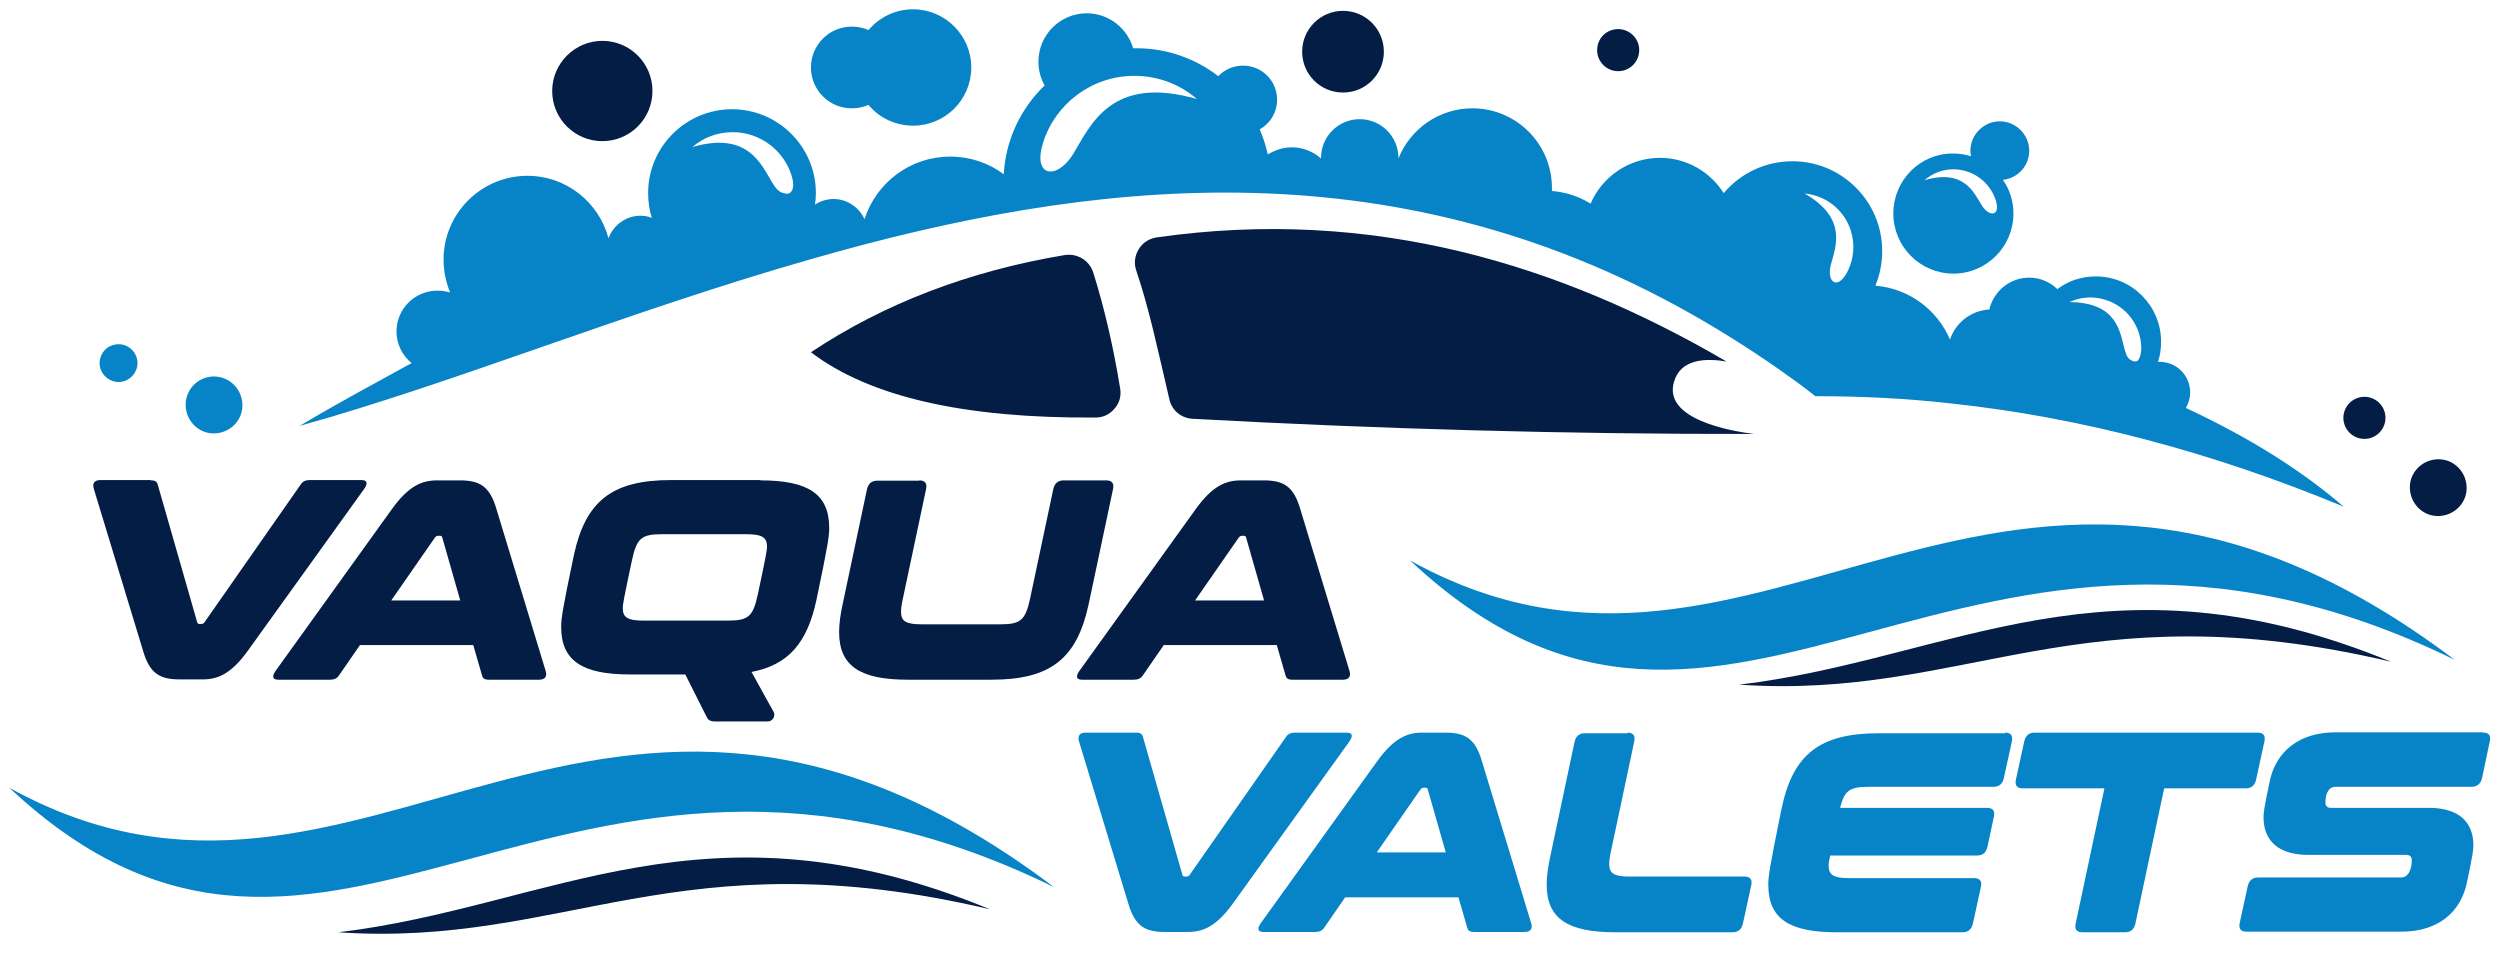 <svg xmlns="http://www.w3.org/2000/svg" xmlns:xlink="http://www.w3.org/1999/xlink" id="Layer_1" x="0px" y="0px" viewBox="0 0 807.7 316.2" style="enable-background:new 0 0 807.7 316.2;" xml:space="preserve"><style type="text/css">	.st0{fill-rule:evenodd;clip-rule:evenodd;fill:#041D45;}	.st1{fill-rule:evenodd;clip-rule:evenodd;fill:#0784C7;}	.st2{fill:#041D45;}	.st3{fill:#0784C7;}</style><path class="st0" d="M353.2,88c3.6,11.5,6.5,24,8.7,37.5c0.4,2.4-0.2,4.7-1.8,6.5c-1.6,1.9-3.7,2.9-6.2,2.9 c-42.4,0.3-73-6.7-91.9-21.1c23.6-15.7,50.9-26.2,82-31.4C348.1,81.8,351.9,84.1,353.2,88L353.2,88L353.2,88z M557.8,116.8 c-6.5-1.1-14.9-1-17,6.7c-3.4,12,18.4,15.8,25.9,16.7c-60.6,0.1-121.1-1.6-181.4-4.9c-3.7-0.2-6.7-2.7-7.5-6.3 c-3.7-15.8-6.5-29.2-10.7-41.6c-0.8-2.4-0.5-4.7,0.8-6.9c1.3-2.1,3.3-3.4,5.8-3.8C443.6,66.7,504.2,85.5,557.8,116.8L557.8,116.8 L557.8,116.8z"></path><path class="st1" d="M337,46.1c3.9-12.5,15.7-21.6,29.5-21.6c7.7,0,14.8,2.8,20.2,7.5c-27.8-8-34.4,8.6-40,17.8 C341.4,58.3,333.5,57.2,337,46.1L337,46.1L337,46.1z M249.5,59c-3.6-5.9-7.8-16.7-25.8-11.5c3.5-3,8-4.8,13-4.8 c8.9,0,16.5,5.9,19,13.9c0.8,2.5,0.7,4.3,0,5.2c-0.5,0.8-1.4,1-2.4,0.6C251.7,62.2,250.6,60.8,249.5,59L249.5,59L249.5,59z  M583,62.5c14.1,8.1,10,17.3,8.5,23.1c-1.4,5.5,2.1,8.2,5.2,2.5c3.5-6.5,2.6-14.8-2.8-20.4C590.9,64.6,587,62.9,583,62.5L583,62.5 L583,62.5z M499.3,61.6c-0.2,0-0.4,0-0.6,0C498.9,61.6,499.1,61.6,499.3,61.6L499.3,61.6L499.3,61.6z M499.9,61.6 c-0.2,0-0.3,0-0.5,0C499.5,61.6,499.7,61.6,499.9,61.6L499.9,61.6L499.9,61.6z M500.4,61.6c-0.1,0-0.3,0-0.4,0 C500.2,61.6,500.3,61.6,500.4,61.6L500.4,61.6L500.4,61.6z M691.8,112.3c-0.1-7-4.7-13.4-11.8-15.5c-3.9-1.2-8-0.8-11.4,0.8 c15.5,0.1,16.3,9.7,17.8,15.2c0.5,1.8,1,3.1,2.2,3.6c0.7,0.5,1.5,0.5,2.1,0.1C691.3,115.8,691.8,114.5,691.8,112.3L691.8,112.3 L691.8,112.3z M196.6,77c-3.1-11.6-13.6-20.2-26.2-20.2c-14.9,0-27.1,12.1-27.1,27.1c0,3.7,0.8,7.3,2.1,10.6 c-1.3-0.4-2.6-0.6-4.1-0.6c-7.3,0-13.2,5.9-13.2,13.2c0,4.1,1.9,7.8,4.9,10.2c-11.8,6.5-23.3,12.6-36.2,20.3 c50.3-14,106.1-37,165.3-53.9C351.6,58,448.7,46.4,546,101.2c9.4,5.3,18.8,11.2,28.3,17.8c4.1,2.9,8.2,5.8,12.2,9 c14.7,0,29.4,0.7,44.3,2.4c41.6,4.5,83.7,15.6,126.4,33.3c-13.7-11.8-30.6-22.4-51-31.9c0.9-1.5,1.4-3.2,1.4-5 c0-5.5-4.4-9.9-9.9-9.9c-0.2,0-0.3,0-0.5,0c0.7-2,1-4.2,1-6.5c0-11.6-9.4-21.1-21.1-21.1c-4.7,0-9,1.5-12.4,4.1 c-2.4-2.3-5.6-3.7-9.1-3.7c-6.3,0-11.5,4.4-12.9,10.3c-5.9,0.3-10.9,4.3-12.7,9.7c-4.1-9.6-13.2-16.5-24.1-17.4 c1.4-3.4,2.2-7.2,2.2-11.2c0-16-13-29-29-29c-8.9,0-16.9,4-22.2,10.3c-4.3-6.8-11.9-11.4-20.6-11.4c-10,0-18.7,6.1-22.4,14.8 c-3.7-2.3-7.9-3.7-12.5-4.1c0-0.3,0-0.7,0-1c0-14.2-11.5-25.7-25.7-25.7c-10.8,0-20.1,6.7-23.9,16.2l0-0.2c0-6.9-5.6-12.5-12.5-12.5 c-6.9,0-12.5,5.6-12.5,12.5v0.2c-2.5-2.2-5.8-3.6-9.4-3.6c-2.9,0-5.5,0.9-7.8,2.3c-0.6-2.8-1.5-5.5-2.6-8.1c3.4-1.9,5.6-5.5,5.6-9.6 c0-6.1-4.9-11-11-11c-3.1,0-6,1.3-8,3.4c-7.3-5.6-16.4-9-26.3-9c-0.4,0-0.8,0-1.2,0c-1.9-6.5-7.9-11.3-15-11.3 c-8.6,0-15.6,7-15.6,15.6c0,2.8,0.7,5.4,2,7.7l0,0c-7.6,7.3-12.6,17.5-13.2,28.7c-4.8-3.6-10.8-5.7-17.3-5.7 c-13,0-23.9,8.5-27.7,20.2c-1.7-3.8-5.6-6.5-10-6.5c-2.2,0-4.3,0.7-6,1.8c0.2-1.2,0.3-2.4,0.3-3.7c0-14.9-12.1-27.1-27.1-27.1 c-14.9,0-27.1,12.1-27.1,27.1c0,2.8,0.4,5.5,1.2,8c-1.2-0.5-2.5-0.7-3.9-0.7C202.1,69.8,198.1,72.8,196.6,77L196.6,77L196.6,77z"></path><path class="st1" d="M72,122.1c4.8,1.6,7.4,6.8,5.9,11.6c-1.6,4.8-6.8,7.4-11.6,5.9c-4.8-1.6-7.4-6.8-5.9-11.6 C62,123.1,67.2,120.5,72,122.1L72,122.1L72,122.1z"></path><path class="st1" d="M40.2,111.5c3.2,1.1,5,4.5,3.9,7.7c-1.1,3.2-4.5,5-7.7,3.9c-3.2-1.1-5-4.5-3.9-7.7 C33.5,112.2,37,110.5,40.2,111.5L40.2,111.5L40.2,111.5z"></path><path class="st0" d="M447.1,16.7c0-7.3-5.9-13.2-13.2-13.2c-7.3,0-13.2,5.9-13.2,13.2c0,7.3,5.9,13.2,13.2,13.2 C441.2,29.9,447.1,24,447.1,16.7L447.1,16.7L447.1,16.7z"></path><path class="st0" d="M516,16.2c0,3.8,3.1,6.8,6.8,6.8c3.8,0,6.8-3.1,6.8-6.8c0-3.8-3.1-6.8-6.8-6.8C519,9.4,516,12.4,516,16.2 L516,16.2L516,16.2z"></path><path class="st0" d="M178.4,29.4c0,9,7.3,16.2,16.2,16.2c9,0,16.2-7.3,16.2-16.2c0-9-7.3-16.2-16.2-16.2 C185.7,13.2,178.4,20.5,178.4,29.4L178.4,29.4L178.4,29.4z"></path><path class="st1" d="M640.3,66.4c-2.6-4.2-5.7-11.9-18.5-8.2c2.5-2.2,5.8-3.5,9.3-3.5c6.4,0,11.8,4.2,13.7,10 C646.4,69.8,642.8,70.3,640.3,66.4L640.3,66.4L640.3,66.4z M611.7,69c0,10.7,8.7,19.4,19.4,19.4c10.7,0,19.4-8.7,19.4-19.4 c0-4-1.2-7.8-3.4-10.9c4.8-0.5,8.5-4.5,8.5-9.4c0-5.2-4.3-9.5-9.5-9.5c-5.2,0-9.5,4.3-9.5,9.5c0,0.6,0.1,1.2,0.2,1.8 c-1.8-0.6-3.8-0.9-5.8-0.9C620.4,49.5,611.7,58.2,611.7,69L611.7,69L611.7,69z"></path><path class="st1" d="M295,40.6c10.4,0,18.8-8.4,18.8-18.8C313.8,11.4,305.3,3,295,3c-5.8,0-10.9,2.6-14.4,6.7 c-1.6-0.7-3.5-1.1-5.4-1.1c-7.3,0-13.2,5.9-13.2,13.2c0,7.3,5.9,13.2,13.2,13.2c1.9,0,3.7-0.4,5.4-1.1C284,38,289.2,40.6,295,40.6 L295,40.6L295,40.6z"></path><path class="st0" d="M790.6,148.8c4.8,1.6,7.4,6.8,5.9,11.6c-1.6,4.8-6.8,7.4-11.6,5.9c-4.8-1.6-7.4-6.8-5.9-11.6 C780.6,149.9,785.8,147.3,790.6,148.8L790.6,148.8L790.6,148.8z"></path><g>	<path class="st2" d="M48.7,155.2c1.5,0,2,0.4,2.3,1.5L63.7,201c0.1,0.5,0.4,0.6,0.8,0.6H65c0.5,0,0.8-0.2,1.1-0.6l31-44.4  c0.7-1.1,1.6-1.5,3-1.5h16.7c2,0,2,1.2,0.9,2.8l-37.6,52.3c-5.4,7.5-9.7,9.3-14.6,9.3h-7.4c-6.3,0-9.7-1.7-11.9-9.3l-15.9-52.3  c-0.5-1.6,0.1-2.8,2.1-2.8H48.7z"></path>	<path class="st2" d="M148.5,155.2c6.3,0,9.7,1.7,11.9,9.3l15.9,52.3c0.5,1.6-0.1,2.8-2.1,2.8H158c-1.5,0-2-0.4-2.3-1.5l-2.8-9.7  h-36.6l-6.7,9.7c-0.7,1.1-1.6,1.5-3,1.5H89.9c-2,0-2-1.2-0.9-2.8l37.6-52.3c5.4-7.5,9.7-9.3,14.6-9.3H148.5z M126.4,194h22.3  l-5.8-20.3c-0.1-0.5-0.4-0.6-0.8-0.6h-0.5c-0.5,0-0.8,0.2-1.1,0.6L126.4,194z"></path>	<path class="st2" d="M245.7,155.2c15.4,0,22.2,4.4,22.2,15.4c0,2.6-0.4,5.5-4.1,23.1c-3,14.1-9.1,21.1-21,23.4l7.2,13  c0.4,0.7,0.2,3-2.2,3h-16.5c-2,0-2.5-0.5-3-1.5l-6.9-13.7h-17.9c-15.4,0-22.2-4.4-22.2-15.4c0-2.6,0.4-5.5,4.1-23.1  c3.8-17.6,12.4-24.3,31.4-24.3H245.7z M201.2,196.5c0,3.1,1.8,4,6.6,4h27.5c6.5,0,8-1.4,9.5-8.3c2.8-13.1,3-14.5,3-15.6  c0-3.1-1.8-4-6.6-4h-27.5c-6.5,0-8,1.4-9.5,8.3C201.4,194,201.2,195.4,201.2,196.5z"></path>	<path class="st2" d="M297,155.2c1.8,0,2.6,0.9,2.2,2.8l-7.5,35.4c-0.4,1.8-0.6,3.2-0.6,4.3c0,3.1,1.8,4,6.6,4h25.6  c6.5,0,8-1.4,9.5-8.3l7.5-35.4c0.4-1.8,1.5-2.8,3.3-2.8h13.8c1.8,0,2.6,0.9,2.2,2.8l-7.9,37.3c-3.8,17.6-12.4,24.3-31.4,24.3h-27  c-15.4,0-22.2-4.4-22.2-15.4c0-2.6,0.4-5.5,1.1-8.8l7.9-37.3c0.4-1.8,1.5-2.8,3.3-2.8H297z"></path>	<path class="st2" d="M408.2,155.2c6.3,0,9.7,1.7,11.9,9.3l15.9,52.3c0.5,1.6-0.1,2.8-2.1,2.8h-16.3c-1.5,0-2-0.4-2.3-1.5l-2.8-9.7  H376l-6.7,9.7c-0.7,1.1-1.6,1.5-3,1.5h-16.7c-2,0-2-1.2-0.9-2.8l37.6-52.3c5.4-7.5,9.7-9.3,14.6-9.3H408.2z M386.1,194h22.3  l-5.8-20.3c-0.1-0.5-0.4-0.6-0.8-0.6h-0.5c-0.5,0-0.8,0.2-1.1,0.6L386.1,194z"></path></g><path class="st0" d="M757.1,135c0,3.8,3.1,6.8,6.8,6.8c3.8,0,6.8-3.1,6.8-6.8c0-3.8-3.1-6.8-6.8-6.8 C760.2,128.2,757.1,131.2,757.1,135L757.1,135L757.1,135z"></path><g>	<path class="st3" d="M367,236.7c1.5,0,2,0.4,2.3,1.5l12.7,44.4c0.1,0.5,0.4,0.6,0.8,0.6h0.5c0.5,0,0.8-0.2,1.1-0.6l31-44.4  c0.7-1.1,1.6-1.5,3-1.5h16.7c2,0,2,1.2,0.9,2.8l-37.6,52.3c-5.4,7.5-9.7,9.3-14.6,9.3h-7.4c-6.3,0-9.7-1.7-11.9-9.3l-15.9-52.3  c-0.5-1.6,0.1-2.8,2.1-2.8H367z"></path>	<path class="st3" d="M466.9,236.7c6.3,0,9.7,1.7,11.9,9.3l15.9,52.3c0.5,1.6-0.1,2.8-2.1,2.8h-16.3c-1.5,0-2-0.4-2.3-1.5l-2.8-9.7  h-36.6l-6.7,9.7c-0.7,1.1-1.6,1.5-3,1.5h-16.7c-2,0-2-1.2-0.9-2.8l37.6-52.3c5.4-7.5,9.7-9.3,14.6-9.3H466.9z M444.8,275.4h22.3  l-5.8-20.3c-0.1-0.5-0.4-0.6-0.8-0.6h-0.5c-0.5,0-0.8,0.2-1.1,0.6L444.8,275.4z"></path>	<path class="st3" d="M525.8,236.7c1.8,0,2.6,0.9,2.2,2.8l-7.5,35.4c-0.4,1.8-0.6,3.2-0.6,4.3c0,3.1,1.8,4,6.6,4h37.1  c1.8,0,2.6,0.9,2.2,2.8l-2.7,12.4c-0.4,1.8-1.5,2.8-3.3,2.8h-37.9c-15.4,0-22.2-4.4-22.2-15.4c0-2.6,0.4-5.5,1.1-8.8l7.9-37.3  c0.4-1.8,1.5-2.8,3.3-2.8H525.8z"></path>	<path class="st3" d="M647.8,236.7c1.8,0,2.6,0.9,2.2,2.8l-2.6,11.9c-0.4,1.8-1.5,2.8-3.3,2.8h-40.4c-6.1,0-7.8,1.2-9.2,6.8h47.5  c1.8,0,2.6,0.9,2.2,2.8l-2.1,9.8c-0.4,1.8-1.5,2.8-3.3,2.8h-47.5c-0.3,1.4-0.5,2.4-0.5,3.3c0,3.1,1.8,4,6.6,4h40.4  c1.8,0,2.6,0.9,2.2,2.8l-2.6,11.9c-0.4,1.8-1.5,2.8-3.3,2.8h-40.6c-15.4,0-22.2-4.3-22.2-15.4c0-2.6,0.4-5.5,4.3-24.6  c3.7-17.6,12.4-24.3,31.4-24.3H647.8z"></path>	<path class="st3" d="M729.4,236.7c1.8,0,2.6,0.9,2.2,2.8l-2.7,12.4c-0.4,1.8-1.5,2.8-3.3,2.8h-26.4l-9.3,43.7  c-0.4,1.8-1.5,2.8-3.3,2.8h-13.8c-1.8,0-2.6-0.9-2.2-2.8l9.3-43.7h-26.4c-1.8,0-2.6-0.9-2.2-2.8l2.7-12.4c0.4-1.8,1.5-2.8,3.3-2.8  H729.4z"></path>	<path class="st3" d="M802.3,236.7c1.8,0,2.5,0.9,2.1,2.8l-2.5,11.9c-0.4,1.8-1.6,2.8-3.4,2.8h-43.9c-2.6,0-3.3,2.8-3.3,5.1  c0,1.1,0.6,1.7,1.8,1.7h31.6c9.5,0,14.4,4.4,14.4,12.1c0,1.5-0.2,3.1-2.1,12.1c-2,9.5-9.3,15.8-21.1,15.8h-50.1  c-1.8,0-2.6-0.9-2.2-2.8l2.6-11.9c0.4-1.8,1.5-2.8,3.3-2.8h46.2c2.7,0,3.5-3.2,3.5-5.6c0-1.1-0.6-1.7-1.8-1.7h-31.6  c-9.5,0-14.5-4.4-14.5-12.2c0-1.5,0.2-3,2-11.6c2-9.5,9.4-15.8,21.2-15.8H802.3z"></path></g><path class="st1" d="M455.6,181.1c103.8,97.2,177.9-45.9,337.5,32.1C646.4,102.5,570.2,244.5,455.6,181.1L455.6,181.1L455.6,181.1z"></path><path class="st0" d="M561.9,221.2c73.1,5,109.8-31.2,210.6-7.4C680.7,176,630.7,213,561.9,221.2L561.9,221.2L561.9,221.2z"></path><path class="st1" d="M3,254.5c103.8,97.2,177.9-45.9,337.5,32.1C193.8,175.9,117.6,317.9,3,254.5L3,254.5L3,254.5z"></path><path class="st0" d="M109.3,301.2c73.1,5,109.8-31.2,210.6-7.4C228.1,255.9,178.1,293,109.3,301.2L109.3,301.2L109.3,301.2z"></path></svg>